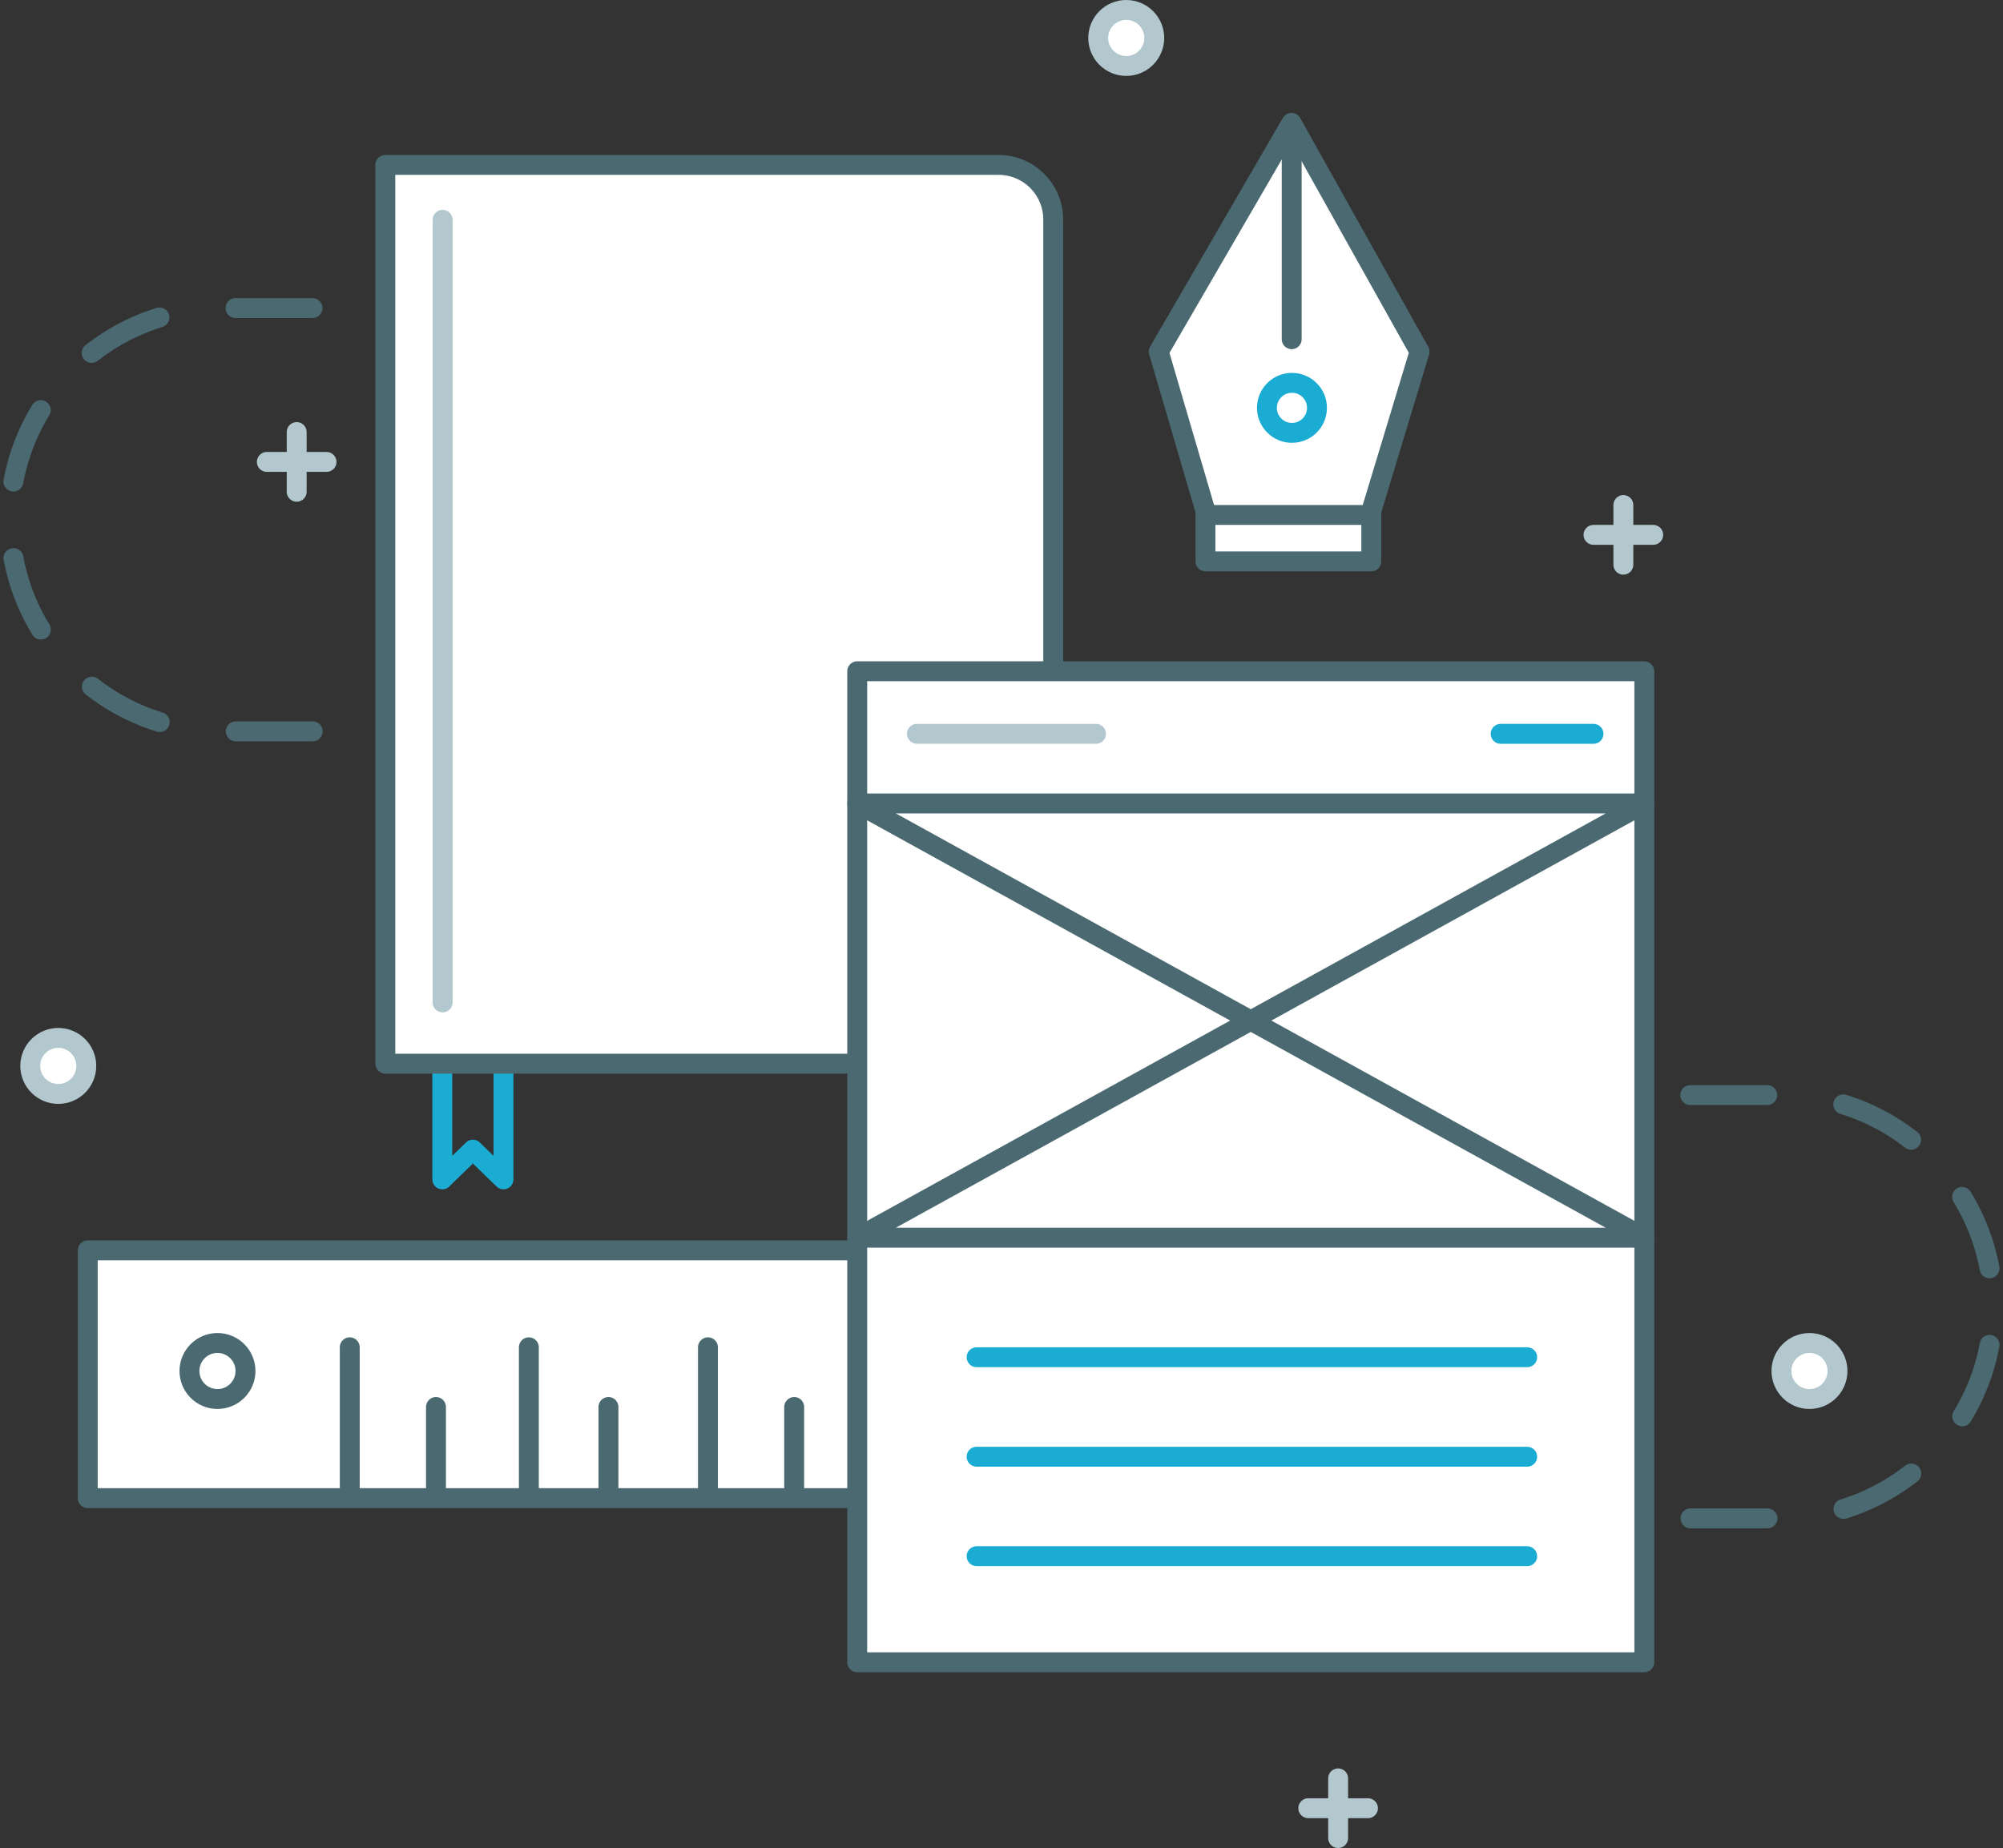 <?xml version="1.0" encoding="utf-8"?>
<!-- Generator: Adobe Illustrator 16.0.0, SVG Export Plug-In . SVG Version: 6.00 Build 0)  -->
<!DOCTYPE svg PUBLIC "-//W3C//DTD SVG 1.1//EN" "http://www.w3.org/Graphics/SVG/1.1/DTD/svg11.dtd">
<svg version="1.1" id="Layer_1" xmlns="http://www.w3.org/2000/svg" xmlns:xlink="http://www.w3.org/1999/xlink" x="0px" y="0px"
	 width="301.96px" height="278.649px" viewBox="0 0 301.96 278.649" style="enable-background:new 0 0 301.96 278.649;"
	 xml:space="preserve">
<rect x="0" y="0" width="301.96" height="278.649" fill="#333333" stroke="none"/>
<rect x="13.228" y="188.532" style="fill:#FFFFFF;" width="202.661" height="37.363"/>
<rect x="13.228" y="188.532" style="fill:none;stroke:#4A6970;stroke-width:3;stroke-linejoin:round;stroke-miterlimit:10;" width="202.661" height="37.363"/>
<g>
	<defs>
		<rect id="SVGID_1_" width="301.96" height="278.649"/>
	</defs>
	<clipPath id="SVGID_2_">
		<use xlink:href="#SVGID_1_"  style="overflow:visible;"/>
	</clipPath>
	<path style="clip-path:url(#SVGID_2_);fill:#FFFFFF;" d="M37.009,206.724c0,2.333-1.891,4.224-4.224,4.224
		s-4.224-1.891-4.224-4.224s1.891-4.224,4.224-4.224S37.009,204.391,37.009,206.724"/>
	
		<circle style="clip-path:url(#SVGID_2_);fill:none;stroke:#4A6970;stroke-width:3;stroke-linejoin:round;stroke-miterlimit:10;" cx="32.785" cy="206.724" r="4.224"/>
	<line style="clip-path:url(#SVGID_2_);fill:#FFFFFF;" x1="52.727" y1="225.149" x2="52.727" y2="203.149"/>
	
		<line style="clip-path:url(#SVGID_2_);fill:none;stroke:#4A6970;stroke-width:3;stroke-linecap:round;stroke-linejoin:round;stroke-miterlimit:10;" x1="52.727" y1="225.149" x2="52.727" y2="203.149"/>
	<line style="clip-path:url(#SVGID_2_);fill:#FFFFFF;" x1="65.727" y1="225.149" x2="65.727" y2="212.149"/>
	
		<line style="clip-path:url(#SVGID_2_);fill:none;stroke:#4A6970;stroke-width:3;stroke-linecap:round;stroke-linejoin:round;stroke-miterlimit:10;" x1="65.727" y1="225.149" x2="65.727" y2="212.149"/>
	<line style="clip-path:url(#SVGID_2_);fill:#FFFFFF;" x1="79.727" y1="225.149" x2="79.727" y2="203.149"/>
	
		<line style="clip-path:url(#SVGID_2_);fill:none;stroke:#4A6970;stroke-width:3;stroke-linecap:round;stroke-linejoin:round;stroke-miterlimit:10;" x1="79.727" y1="225.149" x2="79.727" y2="203.149"/>
	<line style="clip-path:url(#SVGID_2_);fill:#FFFFFF;" x1="91.727" y1="225.149" x2="91.727" y2="212.149"/>
	
		<line style="clip-path:url(#SVGID_2_);fill:none;stroke:#4A6970;stroke-width:3;stroke-linecap:round;stroke-linejoin:round;stroke-miterlimit:10;" x1="91.727" y1="225.149" x2="91.727" y2="212.149"/>
	<line style="clip-path:url(#SVGID_2_);fill:#FFFFFF;" x1="133.727" y1="225.149" x2="133.727" y2="203.149"/>
	
		<line style="clip-path:url(#SVGID_2_);fill:none;stroke:#4A6970;stroke-width:3;stroke-linecap:round;stroke-linejoin:round;stroke-miterlimit:10;" x1="133.727" y1="225.149" x2="133.727" y2="203.149"/>
	<line style="clip-path:url(#SVGID_2_);fill:#FFFFFF;" x1="147.727" y1="225.149" x2="147.727" y2="212.149"/>
	
		<line style="clip-path:url(#SVGID_2_);fill:none;stroke:#4A6970;stroke-width:3;stroke-linecap:round;stroke-linejoin:round;stroke-miterlimit:10;" x1="147.727" y1="225.149" x2="147.727" y2="212.149"/>
	<line style="clip-path:url(#SVGID_2_);fill:#FFFFFF;" x1="106.727" y1="225.149" x2="106.727" y2="203.149"/>
	
		<line style="clip-path:url(#SVGID_2_);fill:none;stroke:#4A6970;stroke-width:3;stroke-linecap:round;stroke-linejoin:round;stroke-miterlimit:10;" x1="106.727" y1="225.149" x2="106.727" y2="203.149"/>
	<line style="clip-path:url(#SVGID_2_);fill:#FFFFFF;" x1="119.727" y1="225.149" x2="119.727" y2="212.149"/>
	
		<line style="clip-path:url(#SVGID_2_);fill:none;stroke:#4A6970;stroke-width:3;stroke-linecap:round;stroke-linejoin:round;stroke-miterlimit:10;" x1="119.727" y1="225.149" x2="119.727" y2="212.149"/>
	<line style="clip-path:url(#SVGID_2_);fill:#FFFFFF;" x1="161.728" y1="225.149" x2="161.728" y2="203.149"/>
	
		<line style="clip-path:url(#SVGID_2_);fill:none;stroke:#4A6970;stroke-width:3;stroke-linecap:round;stroke-linejoin:round;stroke-miterlimit:10;" x1="161.728" y1="225.149" x2="161.728" y2="203.149"/>
	<line style="clip-path:url(#SVGID_2_);fill:#FFFFFF;" x1="173.728" y1="225.149" x2="173.728" y2="212.149"/>
	
		<line style="clip-path:url(#SVGID_2_);fill:none;stroke:#4A6970;stroke-width:3;stroke-linecap:round;stroke-linejoin:round;stroke-miterlimit:10;" x1="173.728" y1="225.149" x2="173.728" y2="212.149"/>
	<line style="clip-path:url(#SVGID_2_);fill:#FFFFFF;" x1="187.728" y1="225.149" x2="187.728" y2="203.149"/>
	
		<line style="clip-path:url(#SVGID_2_);fill:none;stroke:#4A6970;stroke-width:3;stroke-linecap:round;stroke-linejoin:round;stroke-miterlimit:10;" x1="187.728" y1="225.149" x2="187.728" y2="203.149"/>
	<line style="clip-path:url(#SVGID_2_);fill:#FFFFFF;" x1="201.728" y1="225.149" x2="201.728" y2="212.149"/>
	
		<line style="clip-path:url(#SVGID_2_);fill:none;stroke:#4A6970;stroke-width:3;stroke-linecap:round;stroke-linejoin:round;stroke-miterlimit:10;" x1="201.728" y1="225.149" x2="201.728" y2="212.149"/>
	
		<line style="clip-path:url(#SVGID_2_);fill:none;stroke:#4A6970;stroke-width:3;stroke-linecap:round;stroke-linejoin:round;" x1="214.006" y1="165.119" x2="220.006" y2="165.119"/>
	
		<path style="clip-path:url(#SVGID_2_);fill:none;stroke:#4A6970;stroke-width:3;stroke-linecap:round;stroke-linejoin:round;stroke-dasharray:11.603,11.603;" d="
		M231.608,165.119h36.939c17.552,0,31.911,14.361,31.911,31.913s-14.359,31.913-31.911,31.913h-42.741"/>
	
		<line style="clip-path:url(#SVGID_2_);fill:none;stroke:#4A6970;stroke-width:3;stroke-linecap:round;stroke-linejoin:round;" x1="220.006" y1="228.945" x2="214.006" y2="228.945"/>
	
		<line style="clip-path:url(#SVGID_2_);fill:none;stroke:#4A6970;stroke-width:3;stroke-linecap:round;stroke-linejoin:round;" x1="87.954" y1="110.278" x2="81.954" y2="110.278"/>
	
		<path style="clip-path:url(#SVGID_2_);fill:none;stroke:#4A6970;stroke-width:3;stroke-linecap:round;stroke-linejoin:round;stroke-dasharray:11.603,11.603;" d="
		M70.351,110.278H33.412C15.86,110.278,1.5,95.917,1.5,78.365c0-17.552,14.36-31.913,31.912-31.913h42.741"/>
	
		<line style="clip-path:url(#SVGID_2_);fill:none;stroke:#4A6970;stroke-width:3;stroke-linecap:round;stroke-linejoin:round;" x1="81.954" y1="46.452" x2="87.954" y2="46.452"/>
	<path style="clip-path:url(#SVGID_2_);fill:#FFFFFF;" d="M174.009,5.724c0,2.333-1.891,4.224-4.224,4.224s-4.225-1.891-4.225-4.224
		s1.892-4.224,4.225-4.224S174.009,3.391,174.009,5.724"/>
	
		<circle style="clip-path:url(#SVGID_2_);fill:none;stroke:#B2C8CE;stroke-width:3;stroke-linejoin:round;stroke-miterlimit:10;" cx="169.785" cy="5.724" r="4.224"/>
	<path style="clip-path:url(#SVGID_2_);fill:#FFFFFF;" d="M277.009,206.724c0,2.333-1.891,4.224-4.224,4.224
		s-4.225-1.891-4.225-4.224s1.892-4.224,4.225-4.224S277.009,204.391,277.009,206.724"/>
	
		<circle style="clip-path:url(#SVGID_2_);fill:none;stroke:#B2C8CE;stroke-width:3;stroke-linejoin:round;stroke-miterlimit:10;" cx="272.785" cy="206.724" r="4.224"/>
	<path style="clip-path:url(#SVGID_2_);fill:#FFFFFF;" d="M13.009,160.724c0,2.333-1.891,4.224-4.224,4.224
		s-4.224-1.891-4.224-4.224s1.891-4.224,4.224-4.224S13.009,158.391,13.009,160.724"/>
	
		<circle style="clip-path:url(#SVGID_2_);fill:none;stroke:#B2C8CE;stroke-width:3;stroke-linejoin:round;stroke-miterlimit:10;" cx="8.785" cy="160.724" r="4.224"/>
	<line style="clip-path:url(#SVGID_2_);fill:#FFFFFF;" x1="44.727" y1="74.149" x2="44.727" y2="65.149"/>
	
		<line style="clip-path:url(#SVGID_2_);fill:none;stroke:#B2C8CE;stroke-width:3;stroke-linecap:round;stroke-linejoin:round;stroke-miterlimit:10;" x1="44.727" y1="74.149" x2="44.727" y2="65.149"/>
	<line style="clip-path:url(#SVGID_2_);fill:#FFFFFF;" x1="40.227" y1="69.649" x2="49.227" y2="69.649"/>
	
		<line style="clip-path:url(#SVGID_2_);fill:none;stroke:#B2C8CE;stroke-width:3;stroke-linecap:round;stroke-linejoin:round;stroke-miterlimit:10;" x1="40.227" y1="69.649" x2="49.227" y2="69.649"/>
	<line style="clip-path:url(#SVGID_2_);fill:#FFFFFF;" x1="244.728" y1="85.149" x2="244.728" y2="76.149"/>
	
		<line style="clip-path:url(#SVGID_2_);fill:none;stroke:#B2C8CE;stroke-width:3;stroke-linecap:round;stroke-linejoin:round;stroke-miterlimit:10;" x1="244.728" y1="85.149" x2="244.728" y2="76.149"/>
	<line style="clip-path:url(#SVGID_2_);fill:#FFFFFF;" x1="240.228" y1="80.649" x2="249.228" y2="80.649"/>
	
		<line style="clip-path:url(#SVGID_2_);fill:none;stroke:#B2C8CE;stroke-width:3;stroke-linecap:round;stroke-linejoin:round;stroke-miterlimit:10;" x1="240.228" y1="80.649" x2="249.228" y2="80.649"/>
	<line style="clip-path:url(#SVGID_2_);fill:#FFFFFF;" x1="201.728" y1="277.149" x2="201.728" y2="268.149"/>
	
		<line style="clip-path:url(#SVGID_2_);fill:none;stroke:#B2C8CE;stroke-width:3;stroke-linecap:round;stroke-linejoin:round;stroke-miterlimit:10;" x1="201.728" y1="277.149" x2="201.728" y2="268.149"/>
	<line style="clip-path:url(#SVGID_2_);fill:#FFFFFF;" x1="197.228" y1="272.649" x2="206.228" y2="272.649"/>
	
		<line style="clip-path:url(#SVGID_2_);fill:none;stroke:#B2C8CE;stroke-width:3;stroke-linecap:round;stroke-linejoin:round;stroke-miterlimit:10;" x1="197.228" y1="272.649" x2="206.228" y2="272.649"/>
	
		<polyline style="clip-path:url(#SVGID_2_);fill:none;stroke:#1AACD2;stroke-width:3;stroke-linejoin:round;stroke-miterlimit:10;" points="
		75.901,51.939 75.901,177.83 71.29,173.349 66.68,177.83 66.68,51.939 	"/>
	<path style="clip-path:url(#SVGID_2_);fill:#FFFFFF;" d="M58.09,24.865h92.444c4.552,0,8.242,3.69,8.242,8.241v119.042
		c0,4.552-3.69,8.241-8.242,8.241H58.09V24.865z"/>
	<path style="clip-path:url(#SVGID_2_);fill:none;stroke:#4A6970;stroke-width:3;stroke-linejoin:round;stroke-miterlimit:10;" d="
		M58.09,24.865h92.444c4.552,0,8.242,3.69,8.242,8.241v119.042c0,4.552-3.69,8.241-8.242,8.241H58.09V24.865z"/>
	
		<line style="clip-path:url(#SVGID_2_);fill:none;stroke:#B2C8CE;stroke-width:3;stroke-linecap:round;stroke-linejoin:round;stroke-miterlimit:10;" x1="66.727" y1="33.149" x2="66.727" y2="151.149"/>
	<rect x="129.228" y="101.211" style="clip-path:url(#SVGID_2_);fill:#FFFFFF;" width="118.661" height="149.438"/>
	
		<rect x="129.228" y="101.211" style="clip-path:url(#SVGID_2_);fill:none;stroke:#4A6970;stroke-width:3;stroke-linejoin:round;stroke-miterlimit:10;" width="118.661" height="149.438"/>
	<polygon style="clip-path:url(#SVGID_2_);fill:#FFFFFF;" points="129.227,186.622 247.889,186.622 129.227,121.149 
		247.889,121.149 	"/>
	
		<polygon style="clip-path:url(#SVGID_2_);fill:none;stroke:#4A6970;stroke-width:3;stroke-linejoin:round;stroke-miterlimit:10;" points="
		129.227,186.622 247.889,186.622 129.227,121.149 247.889,121.149 	"/>
	<line style="clip-path:url(#SVGID_2_);fill:#FFFFFF;" x1="138.227" y1="110.649" x2="165.228" y2="110.649"/>
	
		<line style="clip-path:url(#SVGID_2_);fill:none;stroke:#B2C8CE;stroke-width:3;stroke-linecap:round;stroke-linejoin:round;stroke-miterlimit:10;" x1="138.227" y1="110.649" x2="165.228" y2="110.649"/>
	<line style="clip-path:url(#SVGID_2_);fill:#FFFFFF;" x1="226.228" y1="110.649" x2="240.228" y2="110.649"/>
	
		<line style="clip-path:url(#SVGID_2_);fill:none;stroke:#1AACD2;stroke-width:3;stroke-linecap:round;stroke-linejoin:round;stroke-miterlimit:10;" x1="226.228" y1="110.649" x2="240.228" y2="110.649"/>
	<line style="clip-path:url(#SVGID_2_);fill:#FFFFFF;" x1="147.227" y1="204.649" x2="230.228" y2="204.649"/>
	
		<line style="clip-path:url(#SVGID_2_);fill:none;stroke:#1AACD2;stroke-width:3;stroke-linecap:round;stroke-linejoin:round;stroke-miterlimit:10;" x1="147.227" y1="204.649" x2="230.228" y2="204.649"/>
	<line style="clip-path:url(#SVGID_2_);fill:#FFFFFF;" x1="147.227" y1="219.649" x2="230.228" y2="219.649"/>
	
		<line style="clip-path:url(#SVGID_2_);fill:none;stroke:#1AACD2;stroke-width:3;stroke-linecap:round;stroke-linejoin:round;stroke-miterlimit:10;" x1="147.227" y1="219.649" x2="230.228" y2="219.649"/>
	<line style="clip-path:url(#SVGID_2_);fill:#FFFFFF;" x1="147.227" y1="234.649" x2="230.228" y2="234.649"/>
	
		<line style="clip-path:url(#SVGID_2_);fill:none;stroke:#1AACD2;stroke-width:3;stroke-linecap:round;stroke-linejoin:round;stroke-miterlimit:10;" x1="147.227" y1="234.649" x2="230.228" y2="234.649"/>
	<polygon style="clip-path:url(#SVGID_2_);fill:#FFFFFF;" points="206.728,77.068 214.005,53.02 194.7,18.521 174.681,53.016 
		181.728,77.058 181.728,84.649 206.728,84.649 	"/>
	
		<polygon style="clip-path:url(#SVGID_2_);fill:none;stroke:#4A6970;stroke-width:3;stroke-linecap:round;stroke-linejoin:round;stroke-miterlimit:10;" points="
		206.728,77.068 214.005,53.02 194.7,18.521 174.681,53.016 181.728,77.058 181.728,84.649 206.728,84.649 	"/>
	<line style="clip-path:url(#SVGID_2_);fill:#FFFFFF;" x1="194.728" y1="19.149" x2="194.728" y2="51.149"/>
	
		<line style="clip-path:url(#SVGID_2_);fill:none;stroke:#4A6970;stroke-width:3;stroke-linecap:round;stroke-linejoin:round;stroke-miterlimit:10;" x1="194.728" y1="19.149" x2="194.728" y2="51.149"/>
	<path style="clip-path:url(#SVGID_2_);fill:#FFFFFF;" d="M194.767,65.27c-2.083,0-3.771-1.689-3.771-3.772
		c0-2.084,1.688-3.773,3.771-3.773s3.772,1.689,3.772,3.773C198.539,63.581,196.85,65.27,194.767,65.27"/>
	
		<circle style="clip-path:url(#SVGID_2_);fill:none;stroke:#1AACD2;stroke-width:3;stroke-linejoin:round;stroke-miterlimit:10;" cx="194.767" cy="61.497" r="3.773"/>
	<line style="clip-path:url(#SVGID_2_);fill:#FFFFFF;" x1="182.228" y1="77.649" x2="206.228" y2="77.649"/>
	
		<line style="clip-path:url(#SVGID_2_);fill:none;stroke:#4A6970;stroke-width:3;stroke-linecap:round;stroke-linejoin:round;stroke-miterlimit:10;" x1="182.228" y1="77.649" x2="206.228" y2="77.649"/>
</g>
</svg>
